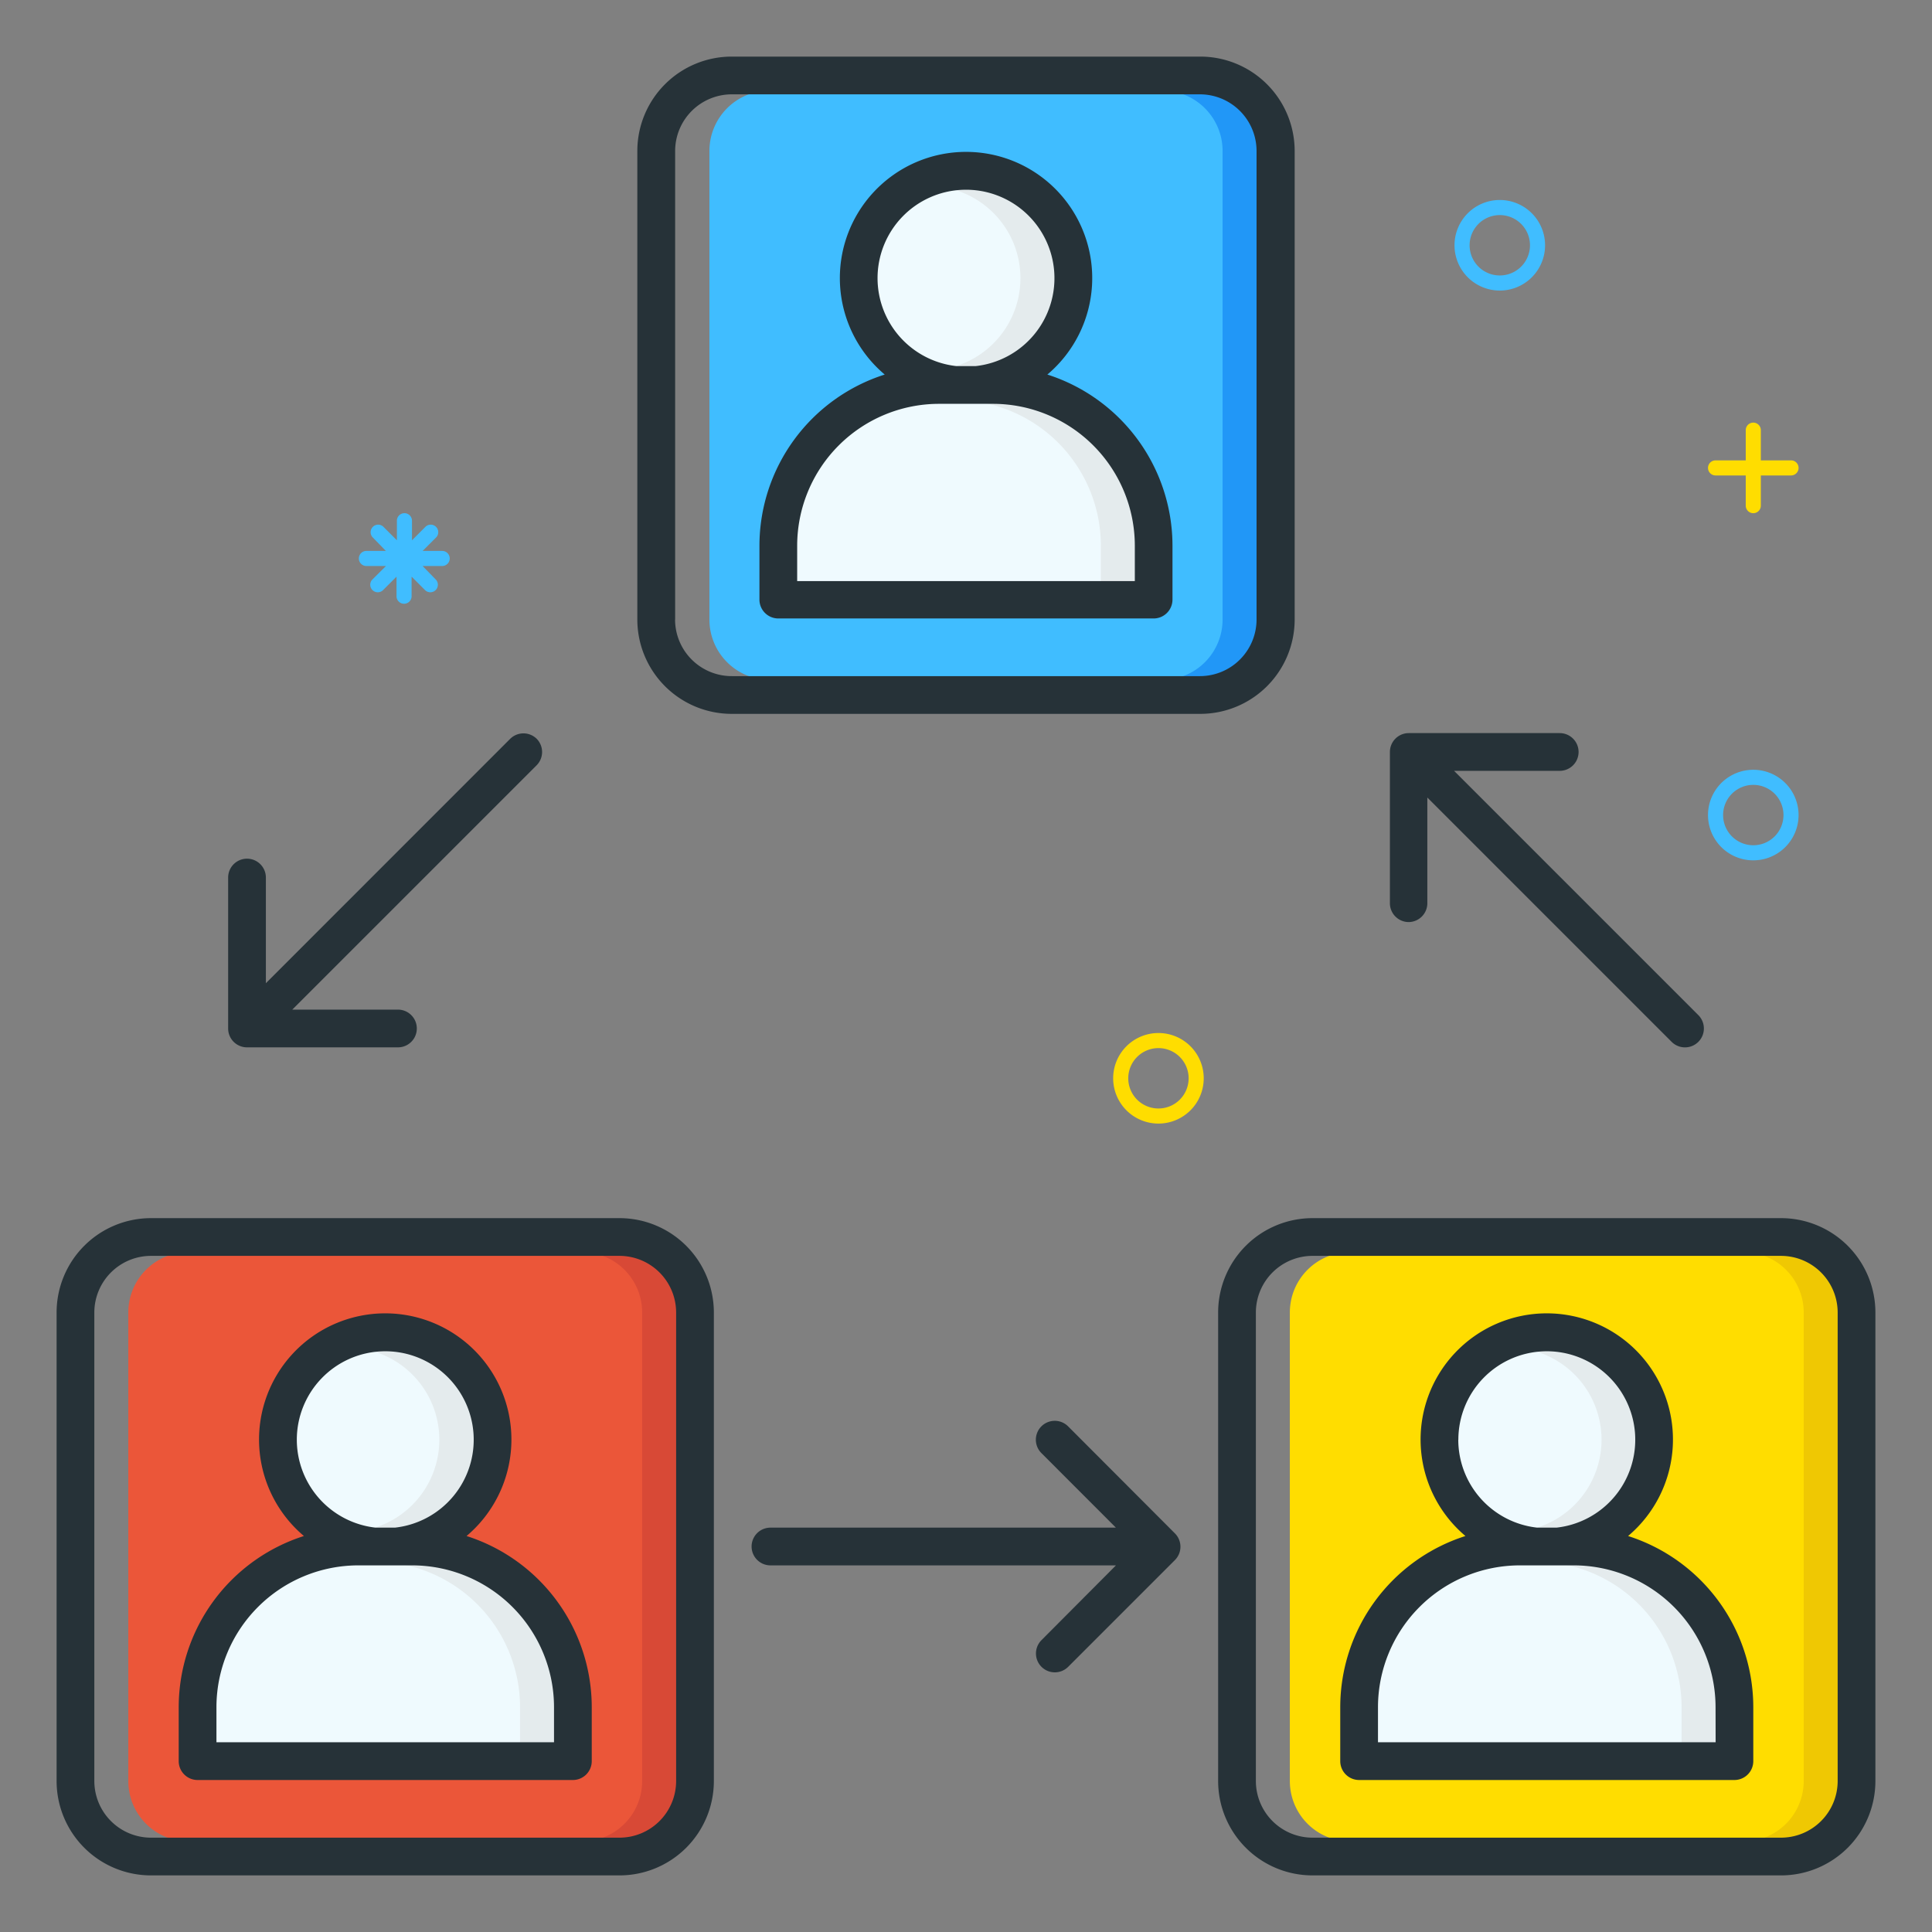<svg id="Layer_1" data-name="Layer 1" xmlns="http://www.w3.org/2000/svg" viewBox="0 0 256 256"><rect x="0" y="0" width="256" height="256" fill="#808080" stroke="none"/><defs><style>.cls-1{fill:#40bdff}.cls-2{fill:#effafe}.cls-3{fill:#fd0}.cls-9{fill:#263238}</style></defs><path class="cls-1" d="M167 20a8 8 0 0 0-8-8h-57a8 8 0 0 0-8 8v62.09a8 8 0 0 0 8 8h57a8 8 0 0 0 8-8Zm-49.5 29.25a16.22 16.22 0 1 1 20.9 0l-.69.58.86.27a23.22 23.22 0 0 1 16.24 22.2v7.15a2 2 0 0 1-2 2h-49.68a2 2 0 0 1-2-2V72.3a23.22 23.22 0 0 1 16.24-22.2l.86-.27Z"/><path class="cls-2" d="M126.67 49h2.65a12.22 12.22 0 1 0-2.65 0m-21.54 23.3v5.15h45.73V72.3A19.32 19.32 0 0 0 131.57 53h-7.15a19.32 19.32 0 0 0-19.29 19.3m76.96 153.91v5.15h45.73v-5.15a19.32 19.32 0 0 0-19.29-19.29h-7.15a19.32 19.32 0 0 0-19.29 19.29"/><path class="cls-3" d="M236 165.91h-57.09a8 8 0 0 0-8 8V236a8 8 0 0 0 8 8H236a8 8 0 0 0 8-8v-62.09a8 8 0 0 0-8-8m-47.27 24.86a16.22 16.22 0 0 1 32.44 0c0 4.94-2 9.2-6.46 13 11.4 3.63 17.11 12.85 17.11 22.47v7.15a2 2 0 0 1-2 2h-49.73a2 2 0 0 1-2-2v-7.15c0-9.68 5.75-18.86 17.11-22.47-4.46-3.77-6.47-8.06-6.47-13"/><path class="cls-2" d="M203.63 202.91h2.65a12.22 12.22 0 1 0-2.65 0m-175.45 23.3v5.15h45.73v-5.15a19.32 19.32 0 0 0-19.29-19.29h-7.15a19.32 19.32 0 0 0-19.29 19.29"/><path d="M82.09 165.91H25a8 8 0 0 0-8 8V236a8 8 0 0 0 8 8h57.09a8 8 0 0 0 8-8v-62.09a8 8 0 0 0-8-8m-41.5 37.25a16.22 16.22 0 1 1 20.9 0l-.69.58.86.27a23.22 23.22 0 0 1 16.24 22.2v7.15a2 2 0 0 1-2 2H26.18a2 2 0 0 1-2-2v-7.15A23.22 23.22 0 0 1 40.42 204l.86-.27Z" style="fill:#eb5639"/><path class="cls-2" d="M49.72 202.91h2.65a12.22 12.22 0 1 0-2.65 0"/><path d="M54.62 206.92h-5a19.32 19.32 0 0 1 19.29 19.29v5.15h5v-5.15a19.32 19.32 0 0 0-19.29-19.29M51 178.55a12.2 12.2 0 0 0-2.5.26 12.22 12.22 0 0 1 0 23.92c.38.08.78.14 1.17.19h2.65A12.22 12.22 0 0 0 51 178.55m157.53 28.37h-5a19.32 19.32 0 0 1 19.29 19.29v5.15h5v-5.15a19.32 19.32 0 0 0-19.29-19.29M205 178.55a12.2 12.2 0 0 0-2.5.26 12.22 12.22 0 0 1 0 23.92c.38.08.78.14 1.17.19h2.65a12.22 12.22 0 0 0-1.32-24.37M131.57 53h-5a19.32 19.32 0 0 1 19.3 19.3v5.15h5V72.3a19.32 19.32 0 0 0-19.3-19.3M128 24.64a12.2 12.2 0 0 0-2.5.26 12.22 12.22 0 0 1 0 23.92c.38.08.78.14 1.17.19h2.65A12.22 12.22 0 0 0 128 24.64" style="fill:#e4ebed"/><path d="M159 12h-5a8 8 0 0 1 8 8v62.09a8 8 0 0 1-8 8h5a8 8 0 0 0 8-8V20a8 8 0 0 0-8-8" style="fill:#2197f7"/><path d="M82.09 165.91h-5a8 8 0 0 1 8 8V236a8 8 0 0 1-8 8h5a8 8 0 0 0 8-8v-62.09a8 8 0 0 0-8-8" style="fill:#d84936"/><path d="M236 165.91h-5a8 8 0 0 1 8 8V236a8 8 0 0 1-8 8h5a8 8 0 0 0 8-8v-62.09a8 8 0 0 0-8-8" style="fill:#efc803"/><path class="cls-9" d="M138.78 49.63a16.72 16.72 0 1 0-21.55 0 23.83 23.83 0 0 0-16.6 22.67v7.15a2.5 2.5 0 0 0 2.5 2.5h49.73a2.5 2.5 0 0 0 2.5-2.5V72.3a23.83 23.83 0 0 0-16.58-22.67m-22.5-12.77a11.72 11.72 0 1 1 13 11.65h-2.55a11.73 11.73 0 0 1-10.45-11.65M150.37 77h-44.74v-4.7a18.81 18.81 0 0 1 18.79-18.79h7.15a18.81 18.81 0 0 1 18.8 18.79Z"/><path class="cls-9" d="M171.55 82.09V20A12.51 12.51 0 0 0 159 7.5H97A12.51 12.51 0 0 0 84.45 20v62.09A12.51 12.51 0 0 0 97 94.59h62a12.51 12.51 0 0 0 12.55-12.5m-82.09 0V20A7.51 7.51 0 0 1 97 12.5h62a7.51 7.51 0 0 1 7.5 7.5v62.09a7.51 7.51 0 0 1-7.5 7.5H97a7.51 7.51 0 0 1-7.55-7.5ZM26.18 235.86h49.73a2.5 2.5 0 0 0 2.5-2.5v-7.15a23.83 23.83 0 0 0-16.59-22.68 16.72 16.72 0 1 0-21.55 0 23.83 23.83 0 0 0-16.59 22.68v7.15a2.5 2.5 0 0 0 2.5 2.5m13.15-45.09a11.72 11.72 0 1 1 13 11.65h-2.56a11.73 11.73 0 0 1-10.44-11.65m-10.65 35.44a18.81 18.81 0 0 1 18.79-18.79h7.15a18.81 18.81 0 0 1 18.79 18.79v4.65H28.68Z"/><path class="cls-9" d="M20 248.5h62.09a12.51 12.51 0 0 0 12.5-12.5v-62.09a12.51 12.51 0 0 0-12.5-12.5H20a12.51 12.51 0 0 0-12.5 12.5V236A12.51 12.51 0 0 0 20 248.5m-7.5-74.59a7.51 7.51 0 0 1 7.5-7.5h62.09a7.51 7.51 0 0 1 7.5 7.5V236a7.51 7.51 0 0 1-7.5 7.5H20a7.51 7.51 0 0 1-7.5-7.5Zm203.23 29.62a16.72 16.72 0 1 0-21.55 0 23.83 23.83 0 0 0-16.59 22.68v7.15a2.5 2.5 0 0 0 2.5 2.5h49.73a2.5 2.5 0 0 0 2.5-2.5v-7.15a23.83 23.83 0 0 0-16.59-22.68m-22.49-12.76a11.72 11.72 0 1 1 13 11.65h-2.55a11.73 11.73 0 0 1-10.46-11.65Zm34.09 40.09h-44.74v-4.65a18.81 18.81 0 0 1 18.79-18.79h7.15a18.81 18.81 0 0 1 18.79 18.79Z"/><path class="cls-9" d="M236 161.41h-62.09a12.51 12.51 0 0 0-12.5 12.5V236a12.51 12.51 0 0 0 12.5 12.5H236a12.51 12.51 0 0 0 12.5-12.5v-62.09a12.51 12.51 0 0 0-12.5-12.5m7.5 74.59a7.51 7.51 0 0 1-7.5 7.5h-62.09a7.51 7.51 0 0 1-7.5-7.5v-62.09a7.51 7.51 0 0 1 7.5-7.5H236a7.51 7.51 0 0 1 7.5 7.5ZM138 220.86a2.5 2.5 0 0 0 3.54 0l14.14-14.14a2.5 2.5 0 0 0 0-3.54L141.53 189a2.5 2.5 0 0 0-3.54 3.54l9.87 9.88h-45.77a2.5 2.5 0 0 0 0 5h45.78l-9.87 9.91a2.5 2.5 0 0 0 0 3.53m48.63-98.68a2.5 2.5 0 0 0 2.5-2.5v-14l32.37 32.37a2.5 2.5 0 0 0 3.54-3.54l-32.37-32.37h14a2.5 2.5 0 1 0 0-5h-20a2.5 2.5 0 0 0-2.5 2.5v20a2.5 2.5 0 0 0 2.46 2.54M71.13 97.91a2.5 2.5 0 0 0-3.54 0l-32.36 32.37v-14a2.5 2.5 0 0 0-5 0v20a2.5 2.5 0 0 0 2.5 2.5h20a2.5 2.5 0 1 0 0-5h-14l32.37-32.37a2.5 2.5 0 0 0 .03-3.5"/><path class="cls-3" d="M237.32 61h-4v-4a1 1 0 1 0-2 0v4h-4a1 1 0 1 0 0 2h4v4a1 1 0 0 0 2 0v-4h4a1 1 0 0 0 0-2"/><path class="cls-1" d="M198.73 38.5a6 6 0 1 1 6-6 6 6 0 0 1-6 6m0-10a4 4 0 1 0 4 4 4 4 0 0 0-4-4"/><path class="cls-3" d="M153.5 148.88a6 6 0 1 1 6-6 6 6 0 0 1-6 6m0-10a4 4 0 1 0 4 4 4 4 0 0 0-4-4"/><path class="cls-1" d="M232.32 114a6 6 0 1 1 6-6 6 6 0 0 1-6 6m0-10a4 4 0 1 0 4 4 4 4 0 0 0-4-4M58.55 73H56l1.83-1.83a1 1 0 0 0-1.41-1.41l-1.83 1.83V69a1 1 0 0 0-2 0v2.59l-1.83-1.83a1 1 0 0 0-1.41 1.41L51.13 73h-2.58a1 1 0 1 0 0 2h2.59l-1.84 1.83a1 1 0 0 0 1.41 1.41l1.83-1.83V79a1 1 0 0 0 2 0v-2.59l1.83 1.83a1 1 0 0 0 1.41-1.41L56 75h2.59a1 1 0 0 0 0-2Z"/></svg>